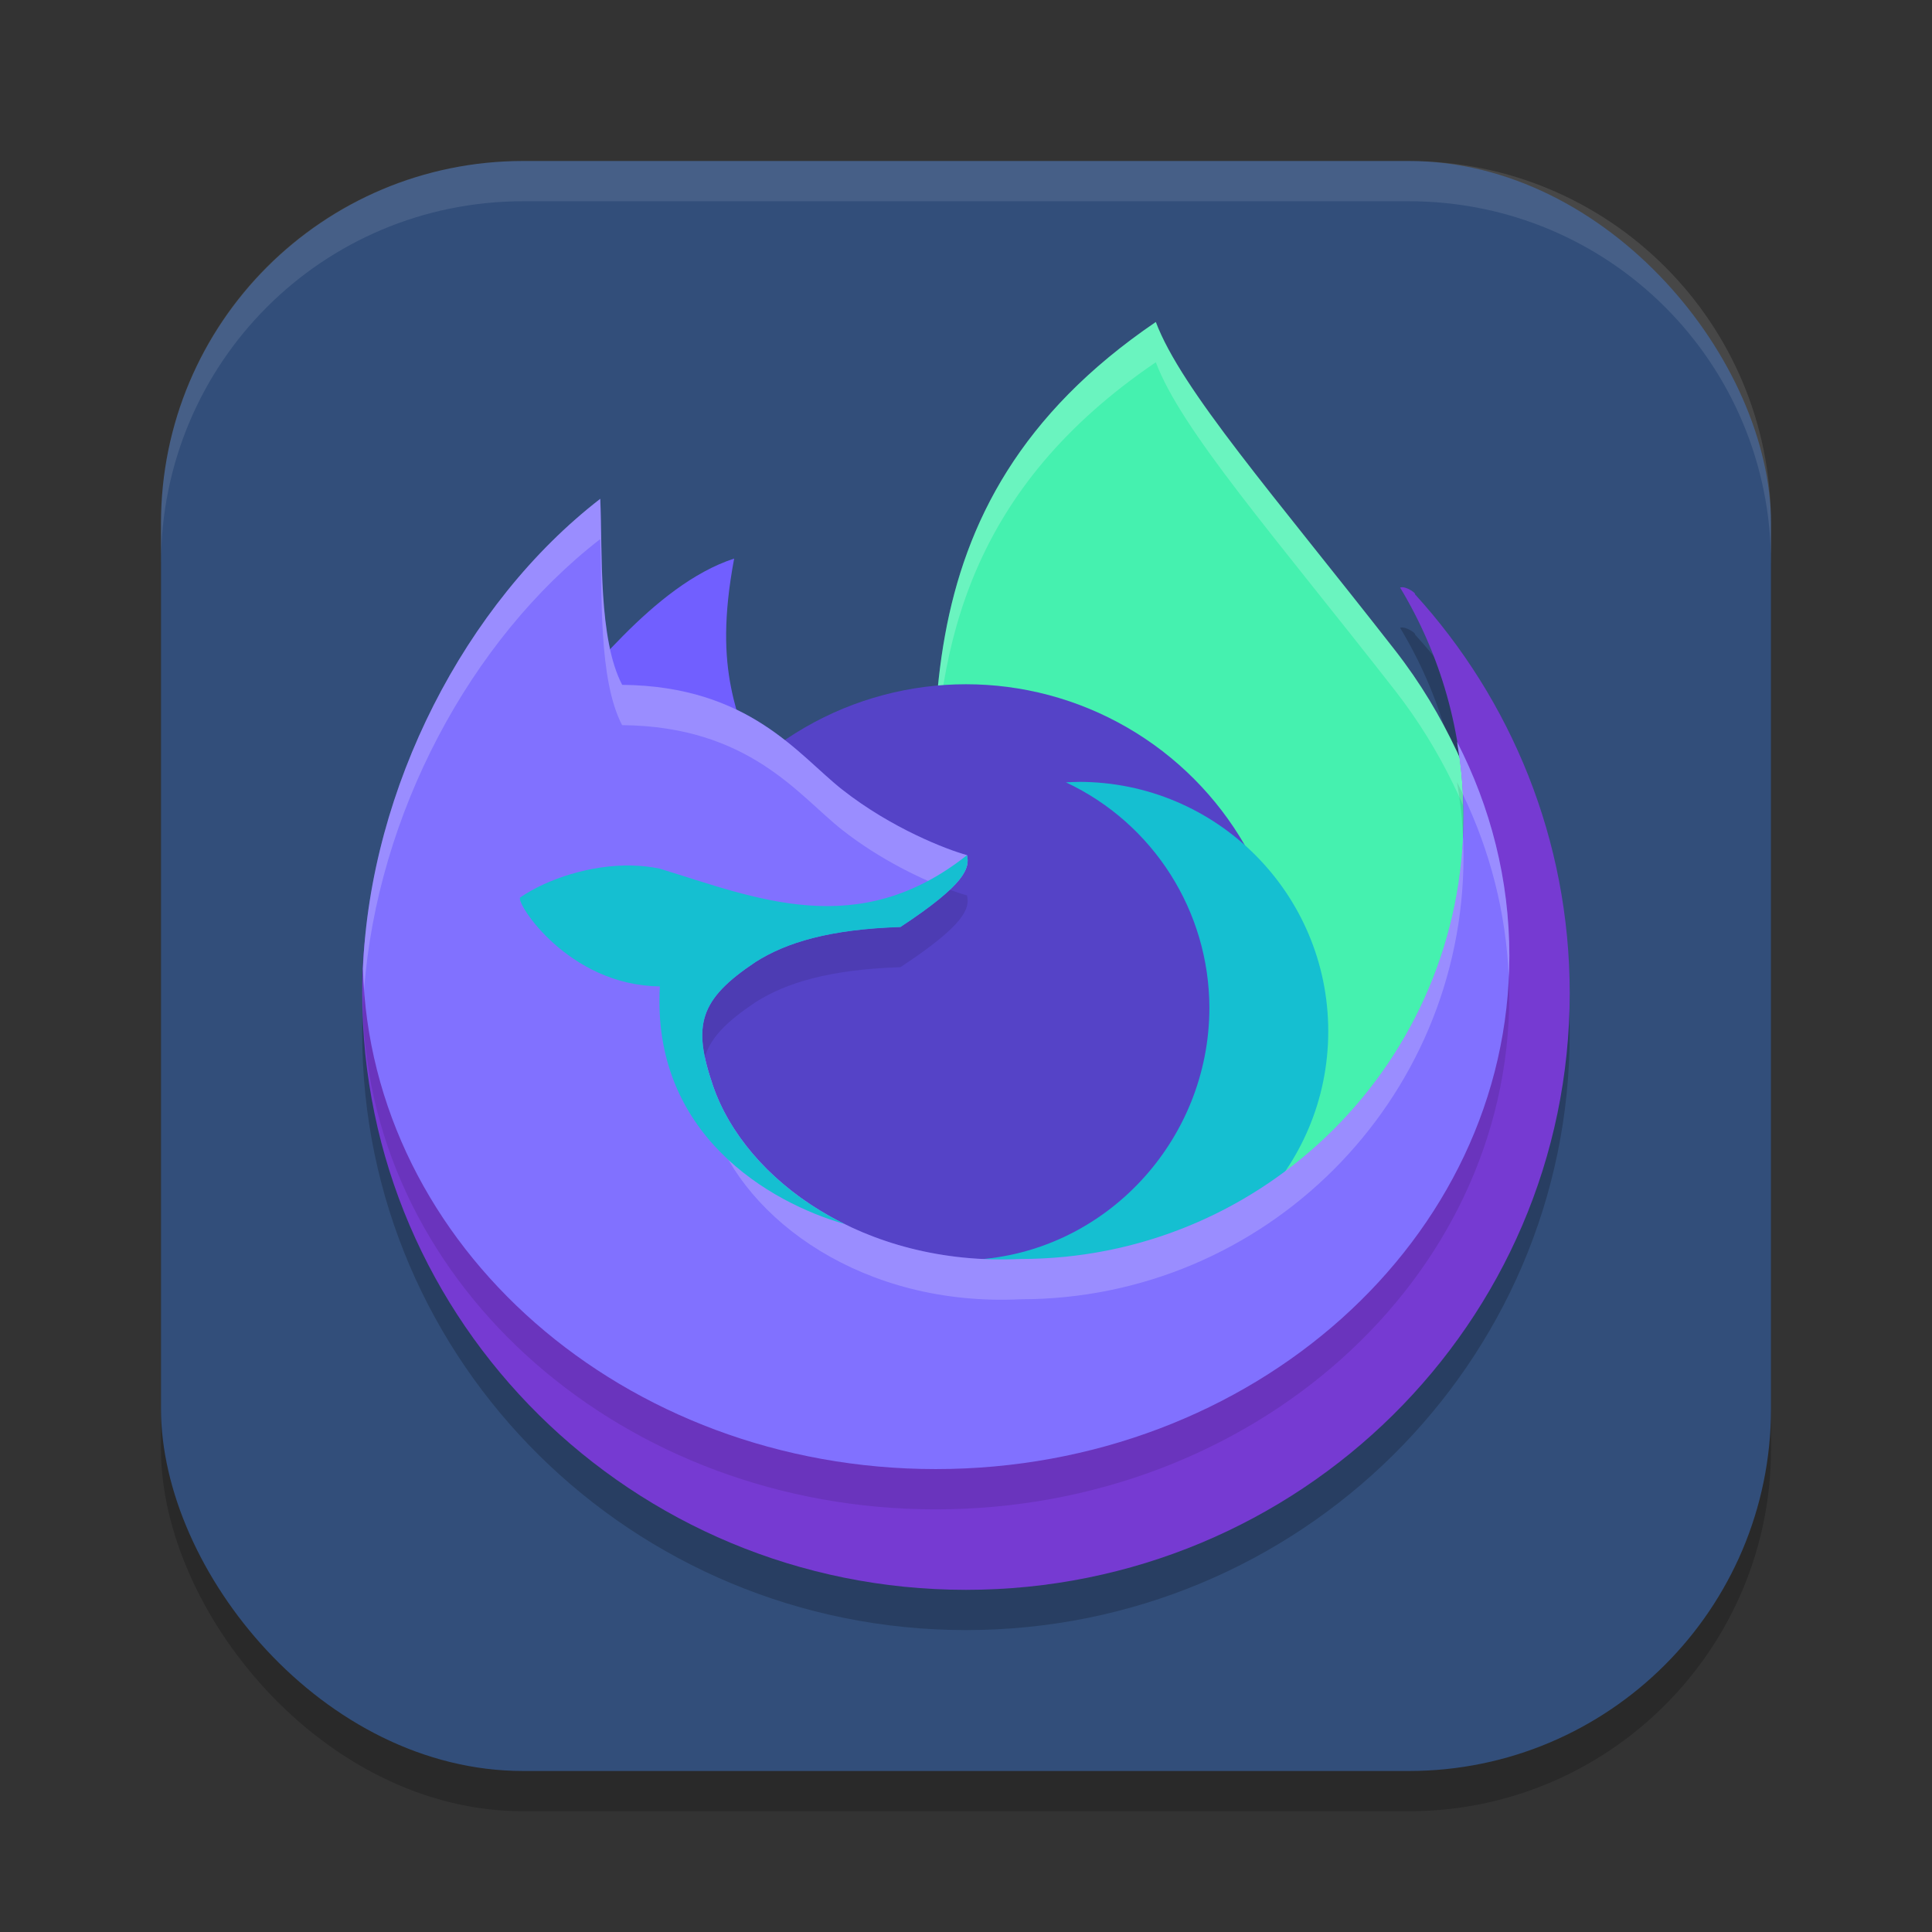 <?xml version="1.0" encoding="UTF-8" standalone="no"?>
<!-- Created with Inkscape (http://www.inkscape.org/) -->

<svg
   width="48"
   height="48"
   viewBox="0 0 48 48"
   version="1.1"
   id="svg5"
   inkscape:version="1.2.2 (1:1.2.2+202305151914+b0a8486541)"
   sodipodi:docname="firefox-trunk.svg"
   xmlns:inkscape="http://www.inkscape.org/namespaces/inkscape"
   xmlns:sodipodi="http://sodipodi.sourceforge.net/DTD/sodipodi-0.dtd"
   xmlns="http://www.w3.org/2000/svg"
   xmlns:svg="http://www.w3.org/2000/svg">
  <rect x="0" y="0" width="48" height="48" fill="#333333" stroke="none"/>
  <sodipodi:namedview
     id="namedview7"
     pagecolor="#ffffff"
     bordercolor="#000000"
     borderopacity="0.25"
     inkscape:showpageshadow="2"
     inkscape:pageopacity="0.0"
     inkscape:pagecheckerboard="0"
     inkscape:deskcolor="#d1d1d1"
     inkscape:document-units="px"
     showgrid="false"
     inkscape:zoom="16.791667"
     inkscape:cx="24"
     inkscape:cy="24"
     inkscape:window-width="1920"
     inkscape:window-height="1008"
     inkscape:window-x="0"
     inkscape:window-y="0"
     inkscape:window-maximized="1"
     inkscape:current-layer="svg5" />
  <defs
     id="defs2" />
  <rect
     style="opacity:0.2;fill:#000000;stroke-width:2.857;stroke-linecap:square"
     id="rect234"
     width="40"
     height="40"
     x="4"
     y="5"
     ry="9" />
  <rect
     style="fill:#324e7a;fill-opacity:1;stroke-width:2.857;stroke-linecap:square"
     id="rect396"
     width="40"
     height="40"
     x="4"
     y="4"
     ry="9" />
  <g
     id="g2857"
     transform="translate(-2.892,-0.329)">
    <path
       d="m 17.429,20.508 c -3.509,2.713 -5.538,0.75 -5.538,5.495 0,8.187 6.716,14.825 15,14.825 8.284,0 15,-6.637 15,-14.825 0,-3.812 -1.456,-7.288 -3.848,-9.914 0.053,-0.002 -0.224,-0.215 -0.366,-0.162 1,1.657 1.575,3.6 1.575,5.676 0,6.078 -3.38,12.099 -9.458,12.099 -3.904,0.189 -9.104,-2.306 -9.904,-4.641 -0.516,-1.507 -0.386,-3.199 1.019,-4.136 0.763,-0.484 1.876,-0.963 3.636,-1.019 1.608,-1.057 0.826,-0.937 0.748,-1.257 -0.499,-0.137 -1.386,-0.325 -2.61,-1.289 -1.084,-0.853 -1.588,-1.177 -4.748,-1.206 -0.597,-1.149 -0.448,1.719 -0.507,0.354 z"
       style="opacity:0.2;fill:#000000;stroke-width:1.5"
       id="path760" />
    <path
       d="m 31.608,8.329 c 0.633,1.684 2.921,4.285 5.939,8.151 2.556,3.274 2.849,6.926 3.794,10.21 l -7.102,6.113 -8.023,-8.236 C 26.18,19.092 24.866,12.911 31.608,8.329 Z"
       style="fill:#45f1af;stroke-width:1.5;fill-opacity:1"
       id="path648" />
    <path
       d="m 31.608,8.329 c -5,3.398 -5.568,7.676 -5.514,11.893 0.063,-3.887 0.909,-7.763 5.514,-10.893 0.633,1.684 2.921,4.285 5.939,8.15 2.348,3.007 2.786,6.332 3.574,9.398 l 0.219,-0.188 C 40.396,23.406 40.104,19.753 37.548,16.479 34.53,12.614 32.241,10.013 31.608,8.329 Z"
       style="opacity:0.2;fill:#ffffff;stroke-width:1"
       id="path676" />
    <path
       d="m 16.358,18.315 c 1.042,-1.034 2.743,-3.442 4.774,-4.109 -0.545,2.907 0.162,3.831 0.514,5.317 l -3.263,-0.846 z"
       style="fill:#715fff;stroke-width:1.5;fill-opacity:1"
       id="path620" />
    <circle
       style="fill:#5543c7;fill-opacity:1;stroke-width:2;stroke-linecap:square"
       id="path860"
       cx="26.892"
       cy="25.329"
       r="8" />
    <path
       d="m 29.695,19.755 c -0.107,0.001 -0.213,0.005 -0.32,0.011 2.172,1.02 3.56,3.202 3.564,5.601 -10e-4,3.297 -2.584,6.091 -5.877,6.261 0.823,0.39 1.722,0.518 2.633,0.52 3.422,3e-5 6.197,-2.774 6.197,-6.197 3e-5,-3.422 -2.774,-6.197 -6.197,-6.197 z"
       style="fill:#15bfd1;stroke-width:1.5;fill-opacity:1"
       id="path788" />
    <path
       d="m 17.429,19.508 c -3.509,2.713 -5.538,0.75 -5.538,5.495 0,8.188 6.716,14.825 15,14.825 8.284,0 15,-6.637 15,-14.825 0,-3.812 -1.456,-7.288 -3.848,-9.914 0.053,-0.002 -0.224,-0.215 -0.366,-0.162 1,1.657 1.575,3.6 1.575,5.676 0,6.078 -3.38,12.099 -9.458,12.099 -3.904,0.189 -9.104,-2.306 -9.904,-4.641 -0.516,-1.507 -0.386,-3.199 1.019,-4.136 0.763,-0.484 1.876,-0.963 3.636,-1.019 1.608,-1.057 0.826,-0.937 0.748,-1.257 -0.499,-0.137 -1.386,-0.325 -2.61,-1.289 -1.084,-0.853 -1.588,-1.177 -4.748,-1.206 -0.597,-1.149 -0.448,1.719 -0.507,0.354 z"
       style="fill:#763ad2;stroke-width:1.5;fill-opacity:1"
       id="path704" />
    <path
       d="m 17.655,14.323 c -3.359,2.597 -5.564,6.58 -5.747,11.077 0.192,6.892 6.483,12.429 14.232,12.429 7.87,0 14.25,-5.708 14.25,-12.75 0,-1.898 -0.467,-3.697 -1.298,-5.316 0.101,0.599 0.16,1.213 0.16,1.841 0,6.078 -4.928,11.005 -11.005,11.005 -3.904,0.189 -6.84,-1.967 -7.641,-4.302 -0.516,-1.507 -0.347,-2.142 1.058,-3.079 0.763,-0.484 1.838,-0.812 3.598,-0.869 1.608,-1.057 1.731,-1.464 1.654,-1.784 -0.499,-0.137 -1.877,-0.665 -3.101,-1.629 -1.084,-0.853 -2.455,-2.573 -5.615,-2.603 -0.597,-1.149 -0.486,-2.657 -0.545,-4.021 z"
       style="opacity:0.1;fill:#000000;stroke-width:1.5"
       id="path732" />
    <path
       d="m 17.805,12.722 c -3.359,2.597 -5.713,7.18 -5.896,11.677 0.192,6.892 6.483,12.429 14.232,12.429 7.87,0 14.25,-5.708 14.25,-12.75 0,-1.898 -0.467,-3.697 -1.298,-5.316 0.101,0.599 0.16,1.213 0.16,1.841 0,6.078 -4.928,11.005 -11.005,11.005 -3.904,0.189 -6.84,-1.967 -7.641,-4.302 -0.516,-1.507 -0.347,-2.142 1.058,-3.079 0.763,-0.484 1.838,-0.812 3.598,-0.869 1.608,-1.057 1.731,-1.464 1.654,-1.784 -0.499,-0.137 -1.877,-0.665 -3.101,-1.629 -1.084,-0.853 -2.306,-2.573 -5.465,-2.603 -0.597,-1.149 -0.486,-3.257 -0.545,-4.621 z"
       style="fill:#8171ff;stroke-width:1.5;fill-opacity:1"
       id="path592" />
    <path
       d="m 17.804,12.723 c -3.359,2.597 -5.711,7.179 -5.895,11.676 0.005,0.174 0.017,0.347 0.029,0.52 0.324,-4.34 2.626,-8.69 5.865,-11.195 0.059,1.365 -0.052,3.472 0.545,4.621 3.16,0.029 4.383,1.748 5.467,2.602 0.969,0.762 2.026,1.249 2.676,1.488 0.439,-0.416 0.473,-0.656 0.424,-0.859 -0.499,-0.137 -1.875,-0.665 -3.1,-1.629 -1.084,-0.853 -2.307,-2.572 -5.467,-2.602 -0.597,-1.149 -0.486,-3.256 -0.545,-4.621 z m 21.289,6.039 c 0.072,0.426 0.119,0.859 0.143,1.299 0.673,1.404 1.074,2.935 1.141,4.545 0.007,-0.175 0.016,-0.351 0.016,-0.527 0,-1.898 -0.468,-3.698 -1.299,-5.316 z m 0.148,2.361 c -0.271,5.836 -5.091,10.486 -10.994,10.486 -3.904,0.189 -6.84,-1.968 -7.641,-4.303 -0.09,-0.262 -0.158,-0.496 -0.203,-0.711 -0.135,0.455 -0.047,0.98 0.203,1.711 0.8,2.335 3.737,4.492 7.641,4.303 6.078,0 11.006,-4.928 11.006,-11.006 0,-0.161 -0.005,-0.321 -0.012,-0.48 z"
       style="opacity:0.2;fill:#ffffff;stroke-width:1"
       id="path564" />
    <path
       style="fill:#15bfd1;stroke-width:1.5;fill-opacity:1"
       d="m 18.593,21.832 c -1.021,-0.022 -2.095,0.328 -2.777,0.794 -0.122,0.122 1.189,2.186 3.47,2.21 -0.211,3.68 2.731,5.369 4.58,5.901 l 5.5e-4,-0.002 c -4.8e-4,-2.5e-4 -9.7e-4,-5.7e-4 -0.001,-8.3e-4 -0.149,-0.074 -0.294,-0.152 -0.435,-0.233 -0.013,-0.008 -0.026,-0.015 -0.039,-0.023 -0.079,-0.046 -0.156,-0.093 -0.232,-0.141 -0.015,-0.009 -0.03,-0.019 -0.045,-0.028 -0.076,-0.049 -0.151,-0.099 -0.224,-0.15 -0.012,-0.008 -0.023,-0.016 -0.035,-0.024 -0.042,-0.03 -0.084,-0.06 -0.125,-0.09 -0.081,-0.059 -0.16,-0.12 -0.237,-0.182 -0.018,-0.015 -0.036,-0.029 -0.054,-0.044 -0.055,-0.045 -0.108,-0.09 -0.161,-0.136 -0.026,-0.022 -0.051,-0.045 -0.076,-0.067 -0.037,-0.033 -0.073,-0.066 -0.108,-0.099 -0.034,-0.032 -0.068,-0.065 -0.102,-0.097 -0.028,-0.027 -0.055,-0.054 -0.082,-0.081 -0.039,-0.04 -0.078,-0.08 -0.116,-0.12 -7.2e-4,-7.5e-4 -10e-4,-0.001 -10e-4,-0.002 -0.023,-0.025 -0.046,-0.05 -0.069,-0.075 -0.032,-0.035 -0.064,-0.071 -0.095,-0.107 -0.025,-0.028 -0.049,-0.057 -0.073,-0.085 -0.032,-0.038 -0.063,-0.076 -0.093,-0.115 -0.017,-0.022 -0.035,-0.043 -0.051,-0.065 -0.038,-0.05 -0.075,-0.1 -0.112,-0.15 -0.015,-0.02 -0.029,-0.04 -0.043,-0.06 -0.038,-0.054 -0.074,-0.108 -0.11,-0.162 -0.009,-0.015 -0.019,-0.03 -0.029,-0.045 -0.035,-0.055 -0.069,-0.11 -0.102,-0.166 -0.007,-0.012 -0.013,-0.024 -0.021,-0.035 -0.033,-0.057 -0.065,-0.115 -0.095,-0.172 -0.006,-0.011 -0.012,-0.021 -0.017,-0.032 -0.032,-0.061 -0.062,-0.123 -0.091,-0.185 -0.006,-0.013 -0.012,-0.026 -0.018,-0.039 -0.028,-0.062 -0.055,-0.124 -0.081,-0.186 -0.004,-0.01 -0.007,-0.02 -0.012,-0.03 -0.026,-0.066 -0.051,-0.133 -0.074,-0.2 -0.516,-1.507 -0.348,-2.142 1.057,-3.079 0.763,-0.484 1.838,-0.812 3.598,-0.868 1.608,-1.057 1.731,-1.465 1.654,-1.785 -2.712,2.149 -5.245,1.066 -7.63,0.335 -0.224,-0.048 -0.457,-0.073 -0.693,-0.078 z"
       id="path1373-47" />
  </g>
  <path
     id="path1040"
     style="opacity:0.1;fill:#ffffff;stroke-width:8;stroke-linecap:square"
     d="M 13,4 C 8.014,4 4,8.014 4,13 v 1 C 4,9.014 8.014,5 13,5 h 22 c 4.986,0 9,4.014 9,9 V 13 C 44,8.014 39.986,4 35,4 Z" />
</svg>
